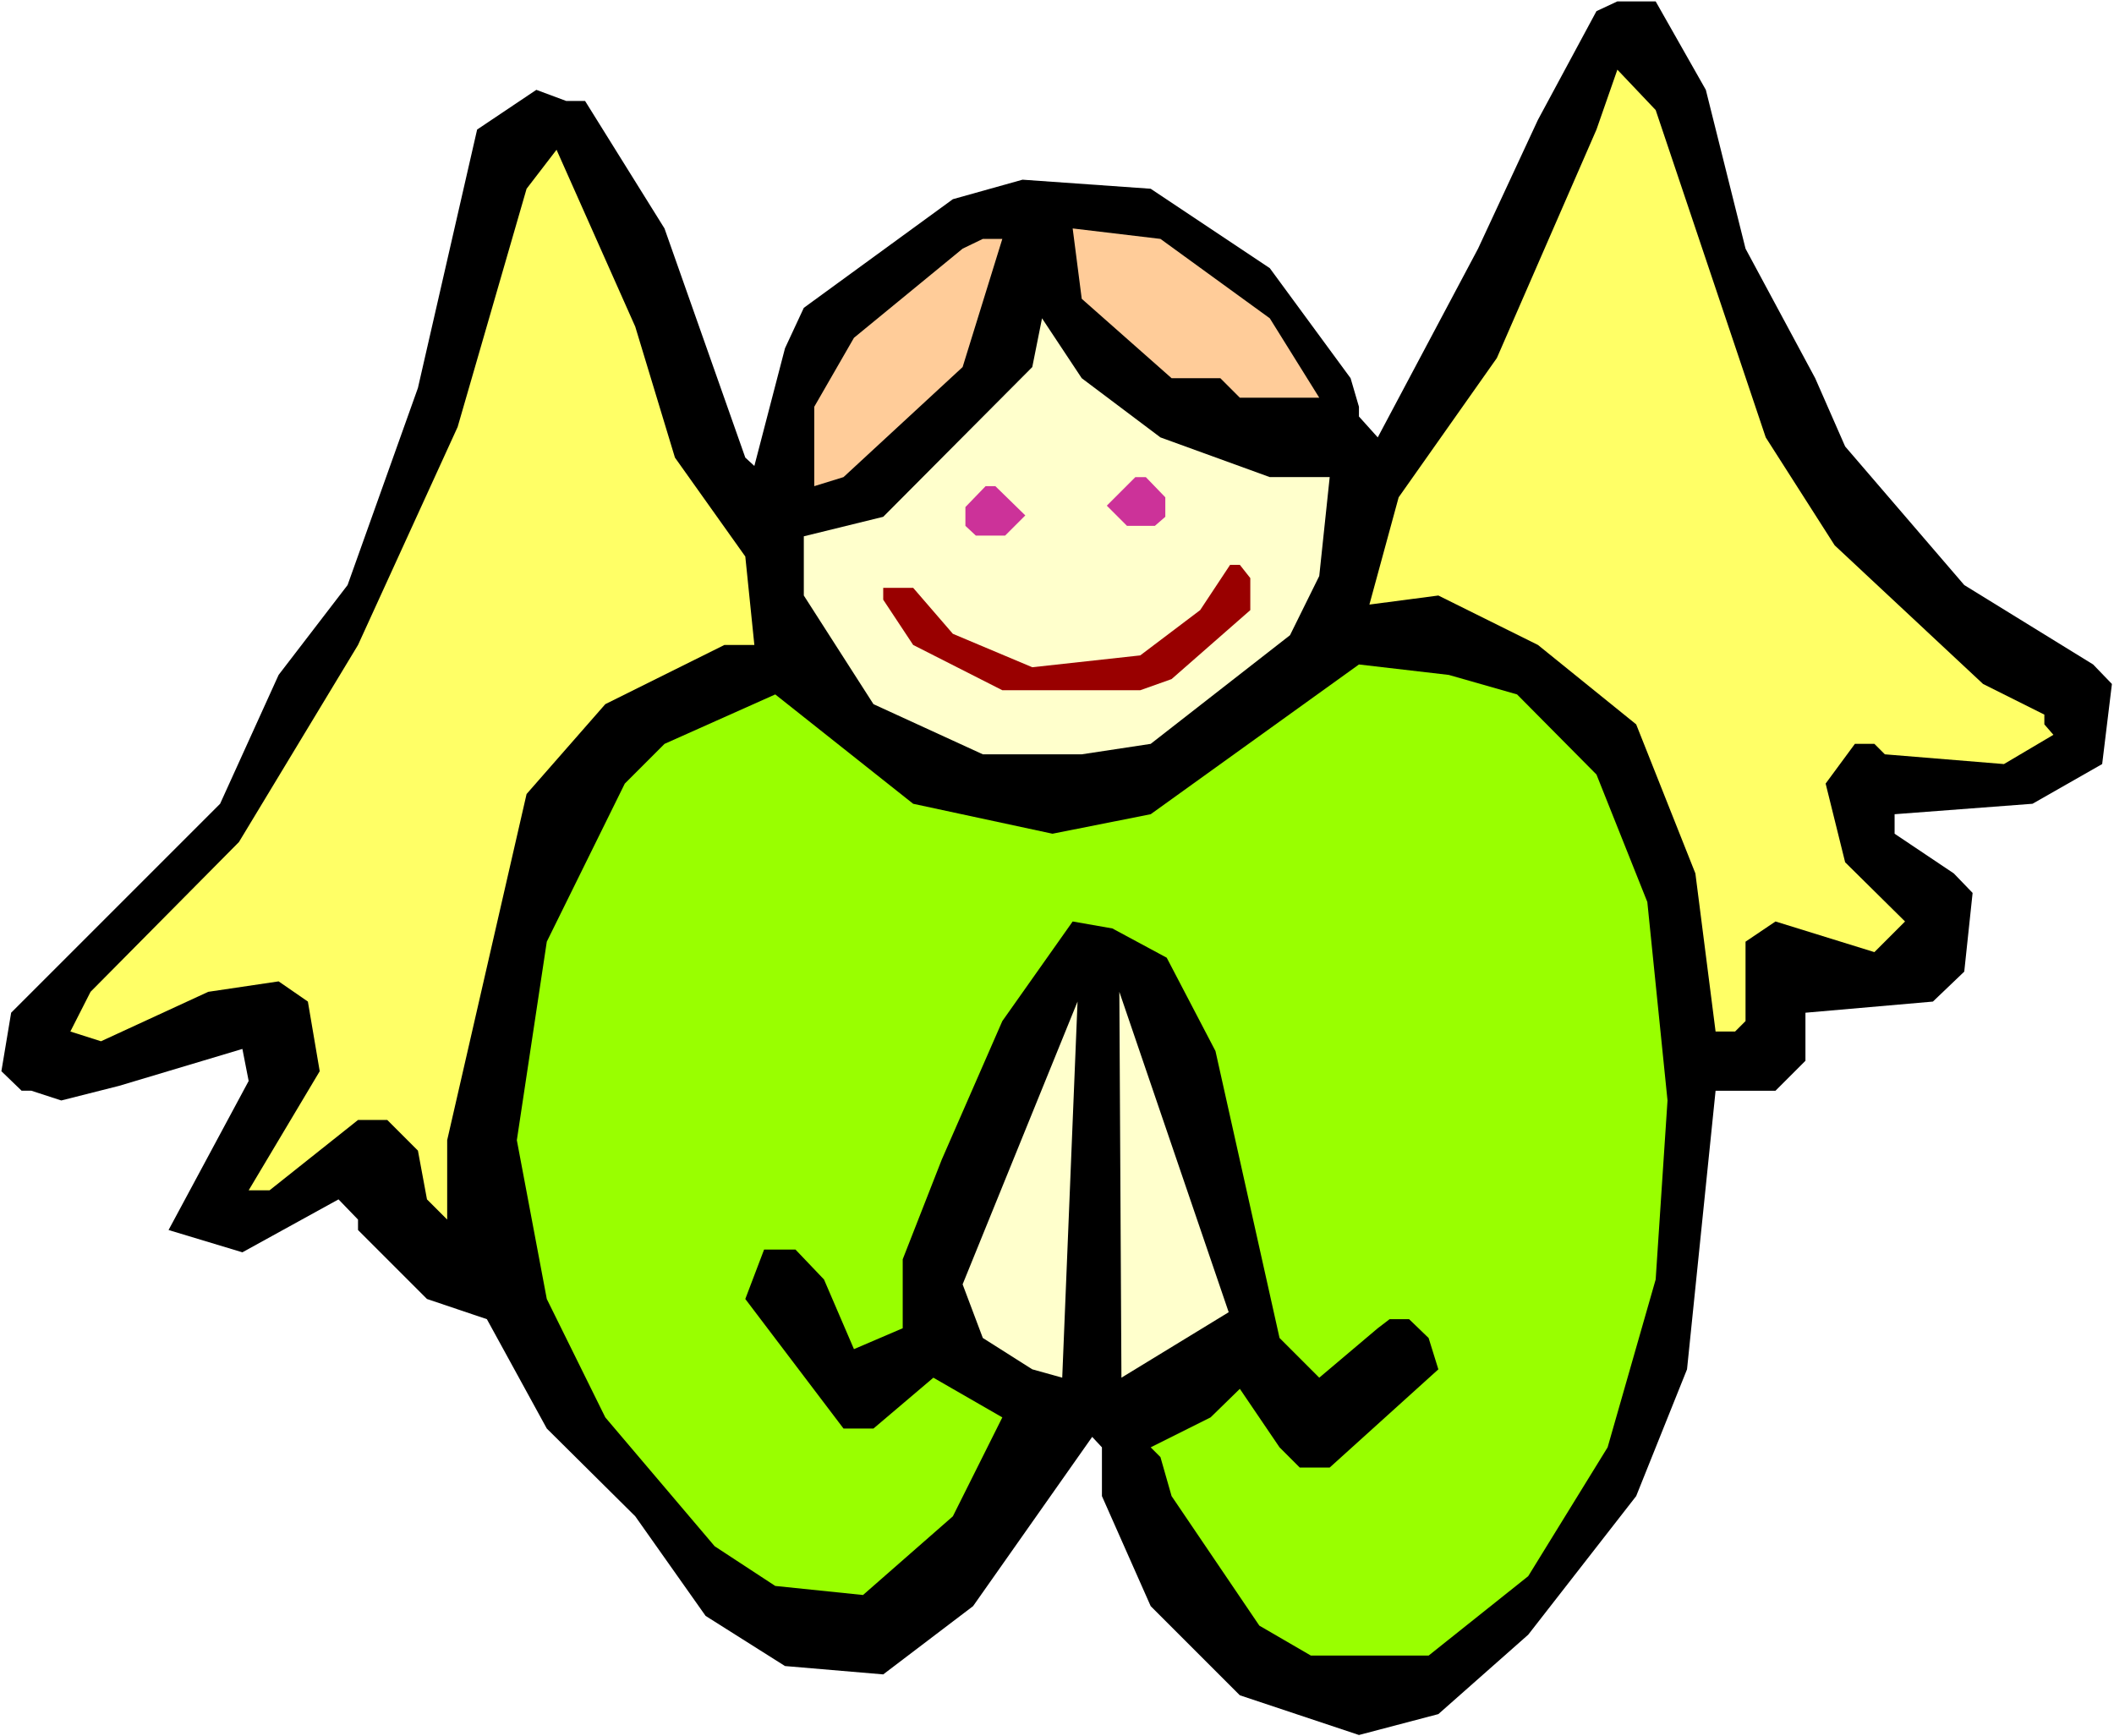 <?xml version="1.0" encoding="UTF-8" standalone="no"?>
<svg
   version="1.0"
   width="129.766mm"
   height="106.587mm"
   id="svg13"
   sodipodi:docname="Praying 09.wmf"
   xmlns:inkscape="http://www.inkscape.org/namespaces/inkscape"
   xmlns:sodipodi="http://sodipodi.sourceforge.net/DTD/sodipodi-0.dtd"
   xmlns="http://www.w3.org/2000/svg"
   xmlns:svg="http://www.w3.org/2000/svg">
  <rect width="100%" height="100%" fill="#333333" stroke="none"/>
  <sodipodi:namedview
     id="namedview13"
     pagecolor="#ffffff"
     bordercolor="#000000"
     borderopacity="0.25"
     inkscape:showpageshadow="2"
     inkscape:pageopacity="0.0"
     inkscape:pagecheckerboard="0"
     inkscape:deskcolor="#d1d1d1"
     inkscape:document-units="mm" />
  <defs
     id="defs1">
    <pattern
       id="WMFhbasepattern"
       patternUnits="userSpaceOnUse"
       width="6"
       height="6"
       x="0"
       y="0" />
  </defs>
  <path
     style="fill:#ffffff;fill-opacity:1;fill-rule:evenodd;stroke:none"
     d="M 0,402.848 H 490.455 V 0 H 0 Z"
     id="path1" />
  <path
     style="fill:#000000;fill-opacity:1;fill-rule:evenodd;stroke:none"
     d="m 395.758,20.845 9.211,36.843 16.16,30.056 6.949,15.836 27.634,32.157 29.896,18.421 4.363,4.525 -2.262,18.583 -16.16,9.211 -31.997,2.424 v 4.525 l 13.736,9.211 4.363,4.525 -1.939,18.26 -7.272,6.948 -29.573,2.585 v 11.15 l -6.949,6.948 h -13.898 l -6.626,64.637 -11.797,29.41 -25.048,32.157 -20.846,18.421 -18.422,4.848 -27.634,-9.211 -20.685,-20.684 -11.312,-25.532 v -11.311 l -2.262,-2.424 -27.634,39.267 -20.846,15.836 -22.786,-1.939 -18.422,-11.635 -16.322,-23.108 -20.523,-20.361 -13.898,-25.37 -13.898,-4.686 -15.998,-15.998 v -2.424 l -4.525,-4.686 -22.301,12.281 -17.13,-5.171 18.584,-34.581 -1.454,-7.433 -28.603,8.564 -13.413,3.393 -6.949,-2.262 H 5.01 L 0.323,248.528 2.586,234.954 51.066,186.477 64.64,156.582 80.638,135.737 96.96,90.007 l 13.736,-59.951 13.736,-9.211 6.949,2.585 h 4.363 l 18.422,29.571 18.746,53.164 2.101,1.939 7.11,-27.309 4.363,-9.372 34.582,-25.208 16.16,-4.525 29.734,2.101 27.634,18.421 18.746,25.532 1.939,6.625 v 2.262 l 4.363,4.848 23.27,-43.791 13.898,-29.894 13.574,-25.208 4.848,-2.262 h 8.888 z"
     id="path2" />
  <path
     style="fill:#ffff66;fill-opacity:1;fill-rule:evenodd;stroke:none"
     d="m 409.656,101.48 15.998,25.047 34.421,32.157 14.221,7.11 v 2.262 l 2.101,2.424 -11.474,6.787 -27.634,-2.262 -2.424,-2.424 h -4.525 l -6.787,9.211 4.525,18.26 13.898,13.735 -7.11,7.11 -22.947,-7.11 -6.949,4.686 v 18.421 l -2.424,2.424 h -4.525 l -4.686,-36.681 -13.736,-34.581 -22.786,-18.421 -23.109,-11.473 -15.998,2.101 6.787,-24.885 22.786,-32.318 23.109,-53.002 4.848,-13.897 8.888,9.372 z"
     id="path3" />
  <path
     style="fill:#ffff66;fill-opacity:1;fill-rule:evenodd;stroke:none"
     d="m 156.59,106.166 16.322,22.946 2.101,20.522 h -6.949 l -27.634,13.735 -18.261,20.845 -18.422,80.311 v 18.421 l -4.686,-4.686 -2.101,-11.311 -7.11,-7.11 h -6.787 l -20.523,16.321 h -4.848 l 16.483,-27.632 -2.747,-16.159 -6.787,-4.686 -16.322,2.424 -24.886,11.473 -7.11,-2.262 4.686,-9.211 34.421,-34.742 27.634,-45.73 23.109,-50.578 15.998,-55.264 6.949,-9.049 18.261,41.044 z"
     id="path4" />
  <path
     style="fill:#ffcc99;fill-opacity:1;fill-rule:evenodd;stroke:none"
     d="m 294.596,73.847 11.474,18.421 h -18.422 l -4.525,-4.525 h -11.312 l -20.846,-18.421 -2.101,-16.321 20.362,2.424 z"
     id="path5" />
  <path
     style="fill:#ffcc99;fill-opacity:1;fill-rule:evenodd;stroke:none"
     d="m 223.331,85.159 -27.634,25.532 -6.787,2.101 V 94.37 l 9.211,-15.998 25.21,-20.684 4.686,-2.262 h 4.525 z"
     id="path6" />
  <path
     style="fill:#ffffcc;fill-opacity:1;fill-rule:evenodd;stroke:none"
     d="m 269.225,101.48 25.371,9.211 h 13.898 l -2.424,22.946 -6.787,13.735 -32.32,25.208 -15.998,2.424 h -22.947 l -25.371,-11.635 -16.16,-25.208 v -13.735 l 18.422,-4.525 34.582,-34.742 2.262,-11.311 9.211,13.897 z"
     id="path7" />
  <path
     style="fill:#cc3299;fill-opacity:1;fill-rule:evenodd;stroke:none"
     d="m 270.356,115.377 v 4.525 l -2.424,2.101 h -6.464 l -4.686,-4.686 6.626,-6.625 h 2.424 z"
     id="path8" />
  <path
     style="fill:#cc3299;fill-opacity:1;fill-rule:evenodd;stroke:none"
     d="m 223.977,117.639 v 4.363 l 2.424,2.262 h 6.787 l 4.686,-4.686 -6.949,-6.787 h -2.262 z"
     id="path9" />
  <path
     style="fill:#990000;fill-opacity:1;fill-rule:evenodd;stroke:none"
     d="m 290.072,134.121 v 7.433 l -18.261,15.998 -7.272,2.585 h -31.997 l -20.685,-10.503 -6.949,-10.503 v -2.747 h 6.949 l 9.211,10.665 18.422,7.756 25.048,-2.747 13.898,-10.503 6.949,-10.503 h 2.262 z"
     id="path10" />
  <path
     style="fill:#99ff00;fill-opacity:1;fill-rule:evenodd;stroke:none"
     d="m 351.964,161.107 18.422,18.583 11.797,29.571 4.686,46.054 -2.747,41.529 -11.15,38.944 -18.422,29.894 -23.109,18.421 h -27.31 l -11.958,-6.948 -20.362,-30.056 -2.586,-9.049 -2.262,-2.262 13.898,-6.948 6.787,-6.625 9.211,13.574 4.686,4.686 h 6.949 l 25.21,-22.784 -2.262,-7.272 -4.525,-4.363 h -4.525 l -2.747,2.101 -13.574,11.473 -9.211,-9.211 -14.867,-66.576 -11.312,-21.653 -12.605,-6.787 -9.211,-1.616 -16.322,23.108 -14.059,32.157 -9.05,23.108 v 15.998 l -11.312,4.848 -6.949,-16.159 -6.626,-6.948 H 177.275 l -4.363,11.473 22.786,30.056 h 6.949 l 13.898,-11.796 15.998,9.211 -11.474,22.946 -20.846,18.26 -20.362,-2.101 -14.059,-9.211 -25.371,-29.894 -13.574,-27.471 -6.949,-36.843 6.949,-46.054 18.099,-36.681 9.211,-9.211 25.694,-11.473 31.997,25.37 32.32,6.948 22.786,-4.525 48.318,-34.742 20.846,2.424 z"
     id="path11" />
  <path
     style="fill:#ffffcc;fill-opacity:1;fill-rule:evenodd;stroke:none"
     d="m 260.176,319.629 -0.485,-89.522 25.371,74.332 z"
     id="path12" />
  <path
     style="fill:#ffffcc;fill-opacity:1;fill-rule:evenodd;stroke:none"
     d="m 239.491,317.689 -11.474,-7.272 -4.686,-12.443 26.664,-65.606 -3.555,87.26 z"
     id="path13" />
</svg>
